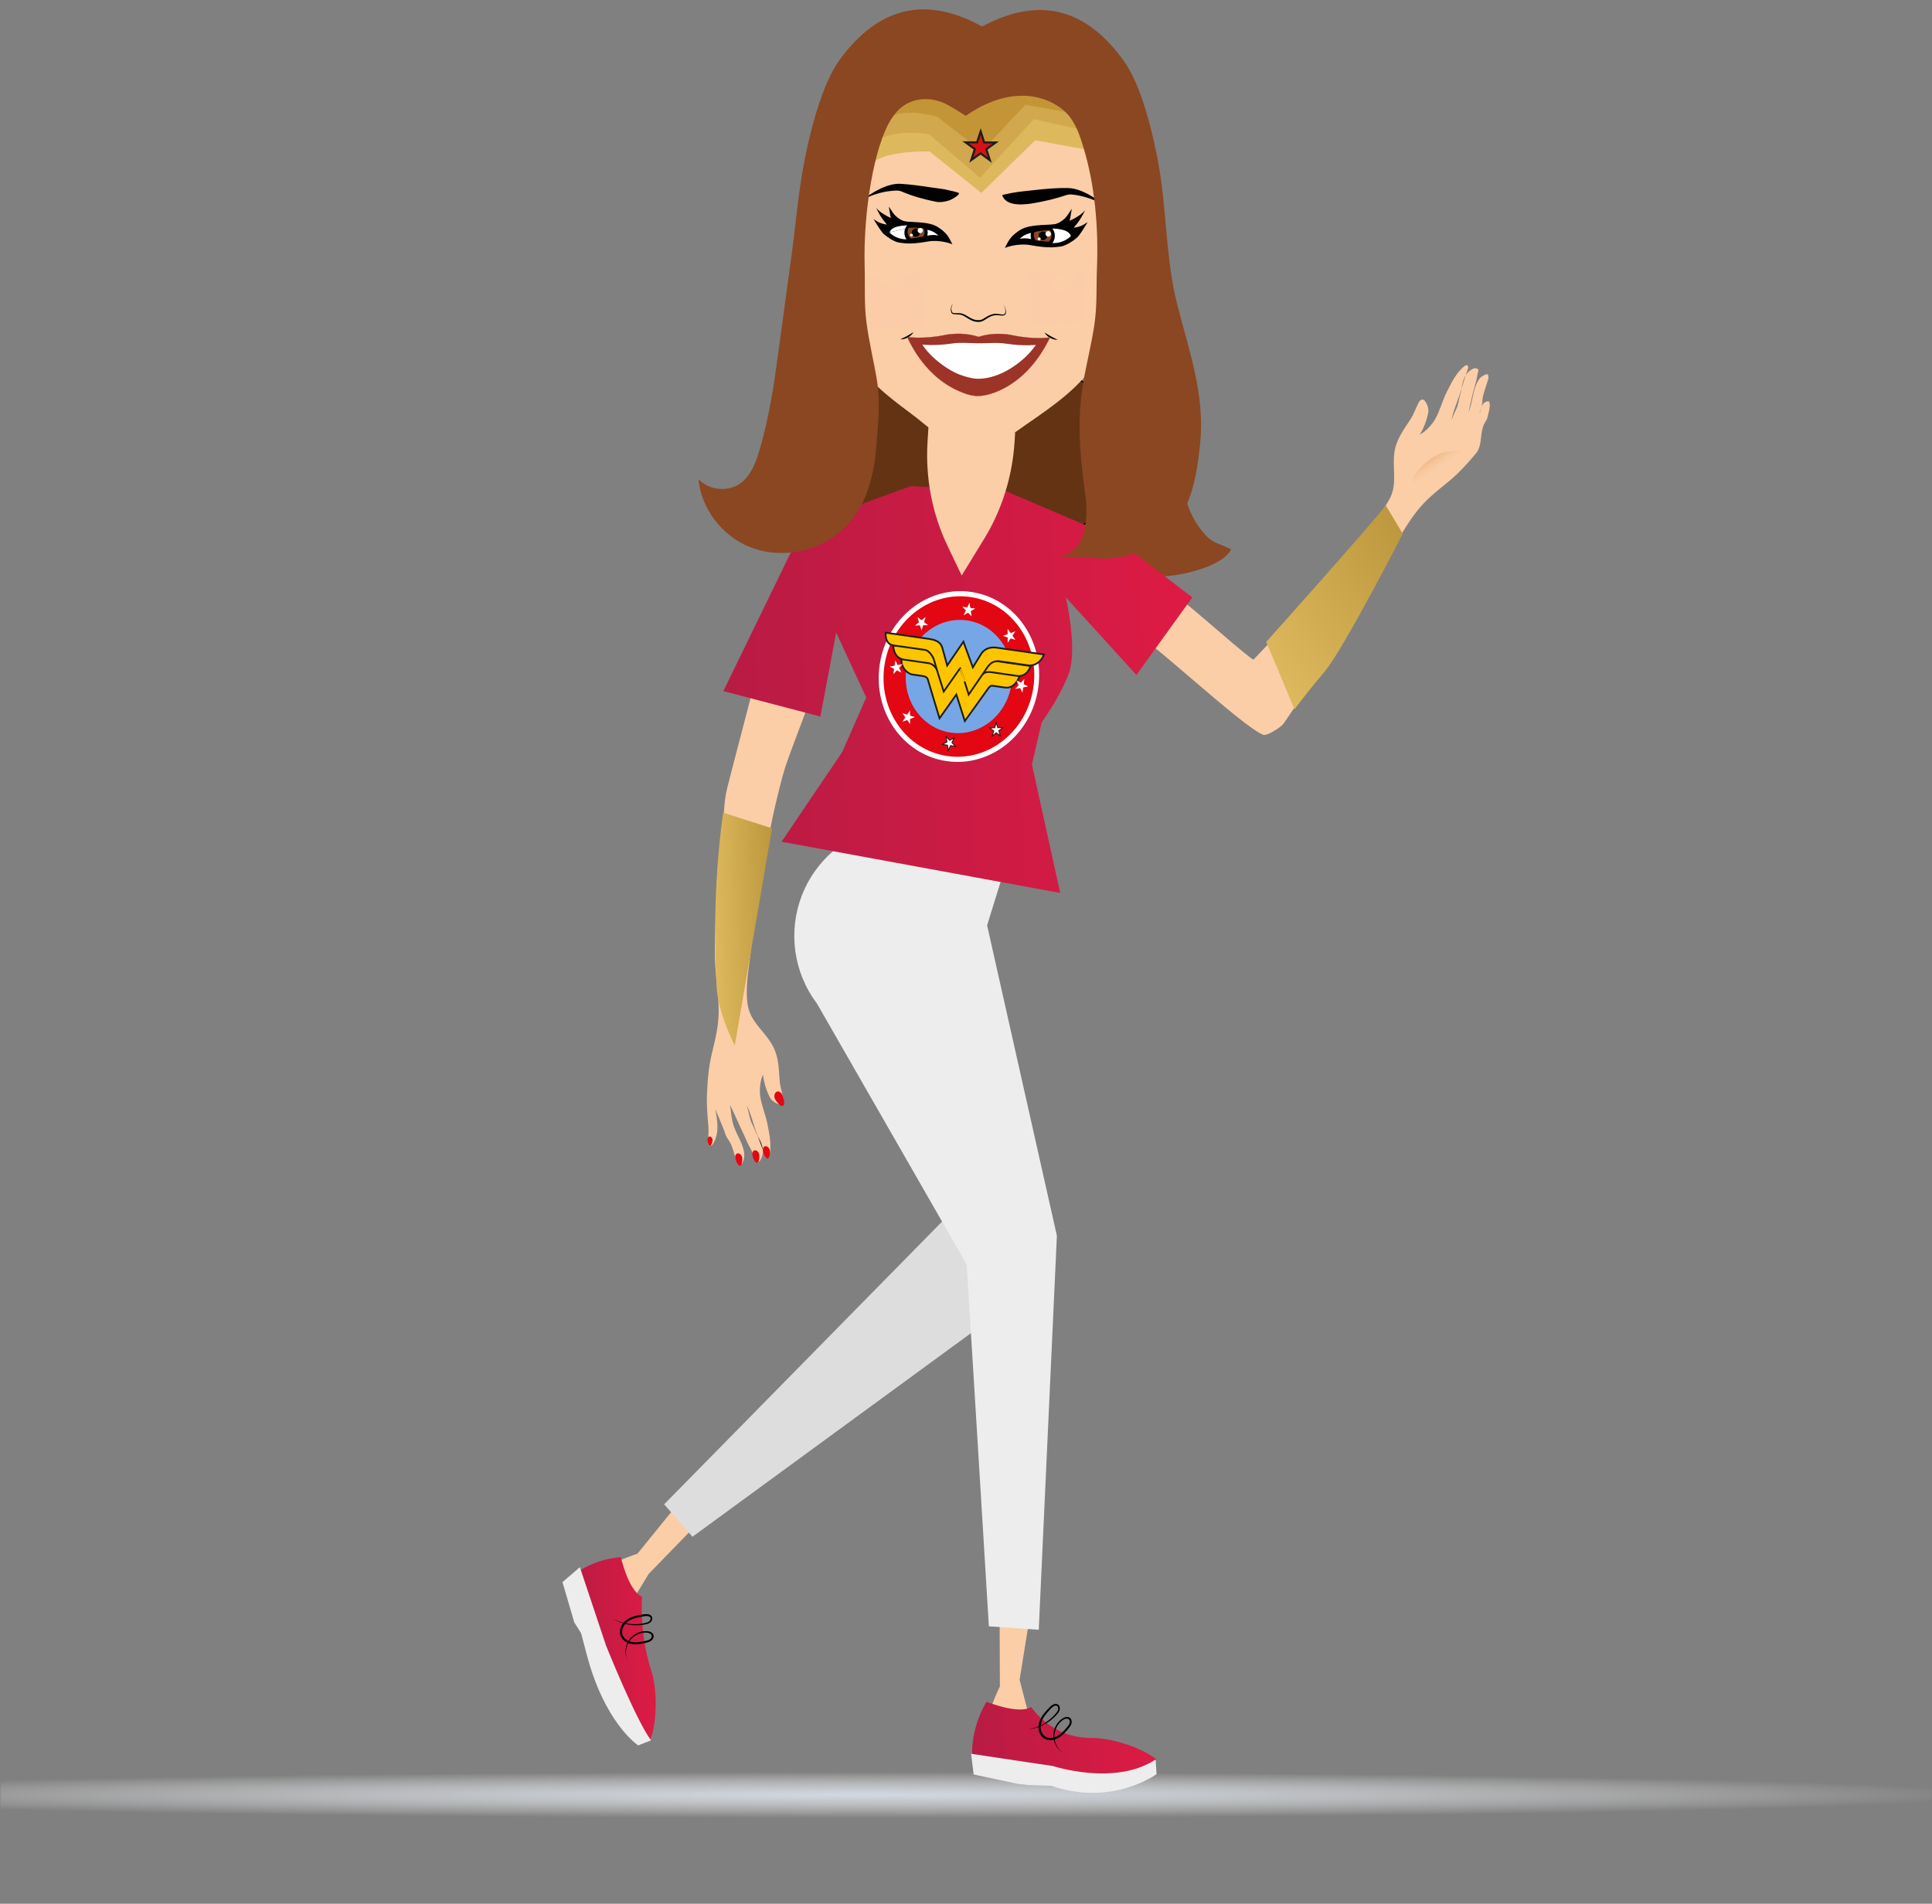 <svg width="550" height="542" viewBox="0 0 550 542" fill="none" xmlns="http://www.w3.org/2000/svg">
<rect x="0" y="0" width="550" height="542" fill="#808080" stroke="none"/>
<mask id="mask0" mask-type="alpha" maskUnits="userSpaceOnUse" x="0" y="488" width="550" height="55">
<rect y="488.001" width="550" height="54" fill="#C4C4C4"/>
</mask>
<g mask="url(#mask0)">
<ellipse cx="246.036" cy="511.028" rx="322.586" ry="6.572" fill="url(#paint0_radial)"/>
</g>
<path d="M284.563 459.354L284.652 480.156C284.652 480.156 280.198 488.73 279.464 497.671L307.664 505.346C307.664 505.346 316.716 505.502 326.567 501.115C326.567 501.115 315.827 495.684 309.619 496.039L293.203 489.597L290.26 478.235L292.97 461.442L284.563 459.354Z" fill="#FBCEA8"/>
<path d="M280.842 484.493C280.842 484.493 289.922 488.215 293.574 486.002C293.574 486.002 299.221 494.876 310.731 494.803C317.172 494.769 326.005 498.112 329.309 500.99C329.309 500.99 314.272 509.198 302.325 506.491L288.271 501.69L287.593 504.434L276.784 500.577C276.796 500.577 275.923 492.788 280.842 484.493Z" fill="url(#paint1_linear)"/>
<path d="M196.413 423.903L181.491 442.328C181.491 442.328 172.907 445.197 165.161 449.73L174.452 475.953C174.452 475.953 177.019 484.628 184.157 492.716C184.157 492.716 186.114 480.839 183.917 475.028L179.647 456.384L184.661 448.109L200.767 431.526L196.413 423.903Z" fill="#FBCEA8"/>
<path d="M176.746 443.321C176.746 443.321 178.883 452.901 182.785 454.623C182.785 454.623 181.887 464.743 185.416 475.7C187.389 481.835 186.846 491.262 185.092 495.283C185.092 495.283 172.745 483.4 171.748 471.192L166.897 459.243L164.253 460.251L161.459 449.905C161.459 449.917 167.133 444.016 176.746 443.321Z" fill="url(#paint2_linear)"/>
<path d="M189.073 428.284L270.223 345.722L287.903 371.158L197.126 437.529L189.073 428.284Z" fill="#DDDDDD"/>
<path d="M281.009 263.449L290.169 233.925L255.067 225.019L237.13 242.351C233.175 245.771 230.129 250.112 228.249 254.993C224.294 265.277 225.906 276.868 232.537 285.664L275.179 359.969C276.507 380.628 281.508 463.026 281.508 463.026L295.713 464.009L300.873 351.82L281.009 263.449Z" fill="#EDEDED"/>
<path d="M165.076 446.18L172.547 468.562C172.547 468.562 181.025 489.693 185.334 495.487L181.693 496.925C181.693 496.925 171.971 490.641 166.827 470.275L165.42 464.968L163.482 461.883L160.126 450.451L165.076 446.18Z" fill="#EDEDED"/>
<path d="M276.452 499.312L299.782 502.807C299.782 502.807 317.387 508.602 328.979 500.946L329.248 505.103C329.248 505.103 316.686 514.42 299.216 508.41L292.873 508.218L289.717 507.869L277.185 505.204L276.452 499.312Z" fill="#EDEDED"/>
<path d="M292.363 492.427C294.399 492.247 296.396 491.551 298.158 490.453C299.032 489.886 299.833 489.228 300.55 488.478C300.89 488.092 301.266 487.729 301.52 487.216C301.775 486.727 301.835 486.033 301.421 485.518C301.213 485.266 300.892 485.112 300.563 485.11C300.246 485.096 299.956 485.223 299.702 485.348C299.206 485.621 298.82 486.032 298.479 486.395C297.774 487.144 297.071 487.917 296.524 488.825C295.976 489.722 295.598 490.79 295.656 491.891C295.689 492.958 296.111 494.118 297.048 494.805C297.984 495.492 299.218 495.537 300.253 495.235C301.311 494.932 302.194 494.26 302.934 493.521C303.31 493.158 303.65 492.76 303.978 492.363C304.306 491.965 304.67 491.578 304.912 491.055C305.142 490.531 305.192 489.861 304.812 489.321C304.407 488.77 303.643 488.723 303.133 488.915C301.083 489.8 299.952 491.935 299.863 494.015C299.823 496.128 301.023 498.156 302.792 499.182C301.068 498.073 300.031 496.016 300.169 494.029C300.232 493.029 300.554 492.069 301.092 491.231C301.63 490.428 302.393 489.654 303.264 489.38C303.706 489.238 304.154 489.306 304.375 489.628C304.596 489.95 304.599 490.431 304.4 490.824C304.214 491.241 303.873 491.603 303.545 492C303.216 492.386 302.876 492.76 302.523 493.111C301.816 493.802 301.002 494.402 300.082 494.653C299.164 494.916 298.14 494.842 297.419 494.289C296.675 493.761 296.294 492.799 296.253 491.849C296.2 490.889 296.511 489.94 297.013 489.103C297.515 488.255 298.184 487.495 298.877 486.746C299.229 486.36 299.559 486.021 299.962 485.786C300.354 485.551 300.798 485.502 301.054 485.811C301.31 486.108 301.325 486.6 301.127 487.017C300.928 487.434 300.576 487.82 300.259 488.194C299.578 488.942 298.812 489.6 297.985 490.188C296.331 491.354 294.396 492.141 292.363 492.427Z" fill="#010101"/>
<path d="M174.302 460.75C176.036 461.835 178.04 462.501 180.099 462.684C181.134 462.757 182.178 462.725 183.205 462.565C183.719 462.467 184.233 462.404 184.742 462.153C185.239 461.915 185.716 461.396 185.696 460.751C185.686 460.423 185.524 460.111 185.259 459.908C185.006 459.705 184.71 459.62 184.428 459.582C183.873 459.493 183.313 459.592 182.823 459.678C181.807 459.85 180.781 460.046 179.795 460.428C178.821 460.81 177.867 461.438 177.249 462.337C176.63 463.213 176.268 464.386 176.595 465.502C176.923 466.619 177.874 467.399 178.883 467.79C179.905 468.193 181.02 468.194 182.048 468.057C182.574 467.994 183.076 467.884 183.577 467.775C184.066 467.654 184.603 467.567 185.111 467.294C185.619 467.02 186.061 466.513 186.076 465.856C186.09 465.175 185.5 464.676 184.991 464.528C182.827 463.996 180.628 464.991 179.305 466.604C177.983 468.264 177.714 470.596 178.5 472.484C177.807 470.558 178.218 468.292 179.533 466.796C180.179 466.037 181.03 465.471 181.958 465.138C182.876 464.828 183.939 464.666 184.817 464.979C185.256 465.13 185.571 465.461 185.548 465.86C185.536 466.248 185.231 466.633 184.85 466.832C184.446 467.044 183.956 467.141 183.455 467.251C182.954 467.36 182.464 467.445 181.973 467.507C180.991 467.632 179.981 467.616 179.09 467.256C178.211 466.907 177.439 466.227 177.189 465.343C176.916 464.471 177.19 463.477 177.741 462.697C178.28 461.895 179.107 461.341 180.011 460.973C180.927 460.605 181.918 460.398 182.922 460.226C183.435 460.128 183.902 460.055 184.362 460.112C184.821 460.156 185.192 460.391 185.216 460.789C185.239 461.176 184.947 461.584 184.542 461.784C184.138 461.996 183.625 462.094 183.135 462.191C182.143 462.374 181.136 462.44 180.126 462.401C178.104 462.299 176.093 461.751 174.302 460.75Z" fill="#010101"/>
<path d="M322.829 129.185C322.781 144.382 302.916 156.646 278.447 156.566C253.978 156.486 234.188 144.105 234.225 128.908C234.274 113.71 254.15 101.446 278.619 101.526C303.088 101.606 322.878 113.987 322.829 129.185Z" fill="#633314"/>
<path d="M322.829 129.185C322.781 144.382 302.916 156.646 278.447 156.566C253.978 156.486 234.188 144.105 234.225 128.908C234.274 113.71 254.15 101.446 278.619 101.526C303.088 101.606 322.878 113.987 322.829 129.185Z" stroke="#010101" stroke-width="0.358" stroke-miterlimit="10"/>
<path d="M217.168 327.301C216.73 326.036 216.234 324.784 215.773 323.542C216.467 324.753 217.046 326.014 217.168 327.301Z" fill="#FBCEA8"/>
<path d="M217.168 327.301C216.73 326.036 216.234 324.784 215.773 323.542C216.467 324.753 217.046 326.014 217.168 327.301Z" stroke="#010101" stroke-width="0.522" stroke-miterlimit="10" stroke-linecap="round" stroke-linejoin="round"/>
<path d="M233.034 192.744C231.647 196.859 225.02 213.749 223.362 218.975C222.592 221.416 221.123 227.434 220.565 229.892C218.497 238.956 217.197 248.173 215.73 257.335C214.953 262.206 214.211 267.087 213.599 271.975C213.035 276.522 212.164 281.384 212.833 285.963C213.575 291.009 217.688 293.5 220.002 297.782C220.986 299.606 221.424 301.634 221.651 303.681C221.876 305.657 221.811 307.748 222.281 309.681C222.511 310.648 222.728 311.615 222.946 312.582C223.041 313.014 223.137 313.457 222.997 313.872C222.685 314.773 221.747 314.438 221.116 314.141C220.271 313.744 219.501 313.146 219.088 312.302C218.137 310.36 217.435 308.14 217.215 305.953C216.408 307.585 216.175 310.291 216.417 312.056C216.809 314.895 217.901 317.185 218.469 320.007C219.067 323.063 219.765 326.292 218.967 329.321C218.903 329.558 218.733 329.739 218.488 329.782C218.08 329.865 217.867 329.449 217.739 329.101C217.557 328.496 217.362 327.892 217.144 327.3C217.022 326.013 216.444 324.752 215.749 323.541C215.595 323.112 215.43 322.694 215.276 322.265C214.494 320.106 213.662 316.717 212.555 314.698C212.754 315.067 213.407 317.981 213.516 318.447C213.678 319.146 214.342 320.51 214.655 321.146C215.256 322.383 215.031 322.319 215.725 323.518C215.737 323.53 215.738 323.541 215.75 323.553C216.223 324.806 216.707 326.058 217.145 327.312C217.231 328.213 217.083 329.121 216.607 330.062C216.386 330.492 216.001 330.95 215.529 330.87C215.187 330.822 214.587 329.632 214.506 329.282C214.032 327.22 213.371 326.724 212.638 324.998C211.828 323.098 210.915 321.249 210.059 319.374C209.505 318.148 208.939 316.921 208.385 315.694C208.133 315.139 207.868 314.901 207.767 314.282C208.069 316.091 208.133 317.415 208.493 319.188C209.073 322.033 210.858 324.349 211.623 327.095C211.978 328.363 211.998 329.77 211.424 330.95C211.292 331.212 211.124 331.475 210.87 331.624C210.617 331.772 210.265 331.783 210.047 331.567C209.926 331.453 209.874 331.291 209.822 331.128C209.28 329.513 208.886 327.777 208.286 326.211C207.967 325.376 207.441 324.677 206.984 323.928C206.515 323.18 206.399 322.456 206.069 321.645C205.268 319.651 204.421 317.682 203.598 315.701C203.917 317.322 204.226 318.967 204.242 320.621C204.258 322.275 203.97 323.974 203.145 325.407C202.967 325.718 202.754 326.03 202.394 326.146C202.231 326.198 202.055 326.192 201.911 326.114C201.59 325.948 201.578 325.573 201.58 325.256C201.604 323.753 201.79 322.164 201.662 320.665C201.385 317.412 201.124 314.627 201.27 311.36C201.449 307.283 201.747 303.624 202.727 299.628C203.707 295.62 204.56 292.073 204.588 288.012C204.626 283.153 203.727 278.334 203.554 273.481C203.373 268.359 203.63 263.387 203.988 258.237C204.584 249.758 205.24 243.612 205.835 235.121C206.103 231.264 206.124 228.131 207.007 224.395C207.578 221.984 215.131 193.248 215.779 190.67" fill="#FBCEA8"/>
<path d="M395.489 142.241C393.23 146.28 389.824 150.269 386.606 153.531L395.243 157.791C398.063 153.838 400.285 149.469 403.276 145.639C405.771 142.435 408.609 140.142 411.827 137.561C415.039 134.988 417.504 132.269 420.131 129.145C422.237 126.643 421.061 122.9 422.824 120.151C423.635 118.885 423.5 118.363 424.018 116.497C423.978 115.796 424.242 115.369 424.088 115.041C424.022 114.892 424.011 114.353 423.85 114.295C423.493 114.168 423.259 114.295 422.929 114.433C421.645 114.966 421.684 116.624 421.138 117.923C421.169 117.737 421.208 117.555 421.258 117.378C421.491 116.533 421.839 115.888 421.923 115.009C422.017 114.137 422.026 113.262 422.282 112.405C422.76 110.798 422.659 110.996 423.212 109.385C423.27 109.225 423.766 107.711 423.739 107.548C423.698 107.244 423.708 106.574 423.417 106.538C423.125 106.501 422.672 106.733 422.407 106.86C421.233 107.446 420.664 108.45 420.174 109.672C419.173 112.155 419.116 114.884 418.058 117.369C418.515 115.383 418.914 113.382 419.424 111.404C419.894 109.589 420.405 108.24 420.552 106.869C420.674 105.742 421.078 105.512 420.752 105.162C420.426 104.812 420.063 104.746 419.362 104.97C418.411 105.427 417.74 106.057 417.26 106.824C416.843 108.085 416.464 109.373 416.076 110.655C416.078 110.671 416.072 110.681 416.074 110.697C415.894 112.071 415.754 111.883 415.478 113.231C415.339 113.925 415.034 115.412 414.737 116.065C414.539 116.5 413.281 119.209 413.214 119.623C413.567 117.347 414.972 114.153 415.667 111.965C415.806 111.53 415.929 111.099 416.069 110.664C416.256 109.281 416.565 107.928 417.253 106.833C417.441 106.232 417.655 105.634 417.878 105.043C417.988 104.689 418.073 104.23 417.699 104.047C417.479 103.932 417.233 103.971 417.039 104.121C414.561 106.036 413.147 109.022 411.76 111.81C410.491 114.394 409.961 116.875 408.543 119.365C407.66 120.912 405.826 122.916 404.192 123.719C405.35 121.85 406.146 119.662 406.574 117.543C406.761 116.622 406.515 115.678 406.086 114.849C405.767 114.229 405.228 113.392 404.431 113.917C404.067 114.161 403.873 114.57 403.686 114.97L403.685 114.973C403.269 115.872 402.852 116.77 402.445 117.676C401.64 119.496 400.315 121.114 399.29 122.818C398.223 124.58 397.335 126.455 397.003 128.5C396.23 133.306 397.975 137.787 395.489 142.241Z" fill="#FBCEA8"/>
<path d="M223.208 313.503C223.285 314.076 223.23 314.594 222.92 314.791C222.689 314.939 222.382 314.878 222.154 314.709C221.554 314.282 220.679 313.276 220.49 312.495C220.315 311.773 220.652 310.883 221.293 310.757C221.818 310.647 222.347 311.054 222.633 311.573C222.82 311.931 223.115 312.755 223.208 313.503Z" fill="#E30613"/>
<path d="M217.692 329.117C217.916 329.533 218.185 329.865 218.49 329.855C218.712 329.849 218.894 329.667 218.97 329.442C219.175 328.872 219.294 327.789 219.052 327.174C218.824 326.606 218.188 326.168 217.69 326.371C217.284 326.536 217.113 327.07 217.175 327.549C217.22 327.864 217.406 328.574 217.692 329.117Z" fill="#E30613"/>
<path d="M214.69 330.289C214.902 330.705 215.182 331.037 215.487 331.027C215.71 331.02 215.892 330.839 215.967 330.613C216.172 330.044 216.292 328.961 216.05 328.346C215.821 327.778 215.186 327.34 214.688 327.555C214.282 327.72 214.111 328.253 214.172 328.732C214.217 329.048 214.403 329.746 214.69 330.289Z" fill="#E30613"/>
<path d="M209.823 331.153C210.047 331.569 210.315 331.889 210.62 331.892C210.843 331.885 211.025 331.703 211.1 331.478C211.305 330.908 211.425 329.825 211.183 329.21C210.954 328.643 210.319 328.204 209.82 328.408C209.415 328.573 209.243 329.106 209.305 329.585C209.35 329.901 209.536 330.611 209.823 331.153Z" fill="#E30613"/>
<path d="M201.589 325.551C201.693 325.876 201.842 326.153 202.066 326.182C202.231 326.212 202.38 326.09 202.469 325.946C202.692 325.564 202.915 324.794 202.818 324.328C202.735 323.896 202.335 323.498 201.939 323.581C201.624 323.649 201.436 324.007 201.423 324.359C201.407 324.594 201.446 325.121 201.589 325.551Z" fill="#E30613"/>
<path d="M334.743 132.317C337.389 139.37 337.154 144.705 341.944 150.859C345.023 154.813 346.287 154.328 350.469 156.405C348.126 161.101 337.397 163.637 332.304 164.005C325.243 164.504 319.116 154.167 314.858 147.351" fill="#8B4721"/>
<path d="M205.872 231.379L219.785 235.82L209.169 297.695C209.169 297.695 204.442 288.617 204.009 281.05C203.577 273.482 202.769 253.312 205.872 231.379Z" fill="url(#paint3_linear)"/>
<path d="M356.799 187.838C351.617 184.278 334.764 168.436 330.942 167.224L321.93 179.504C326.789 181.426 353.445 206.724 359.569 209.191C360.707 209.641 364.705 207.012 365.401 206.014C376.206 190.431 385.37 174.186 395.257 158.197C397.226 155 396.128 147.863 400.39 147.146C400.441 147.19 400.495 147.23 400.548 147.266C400.349 147.452 399.862 147.754 400.39 147.698C401.21 147.616 400.897 147.508 400.548 147.266C400.658 147.164 400.679 147.097 400.39 147.146C400.125 146.921 399.943 146.602 400.388 146.137L402.983 144.948L400.39 146.135C400.389 146.136 400.389 146.136 400.388 146.137L390.055 150.871C385.515 156.457 380.75 161.872 375.937 167.221C369.665 174.195 363.298 181.077 356.799 187.838Z" fill="#FBCEA8"/>
<path d="M317.158 153L285.667 139.53L259.219 138.42L227.446 149.994L225.168 157.187L205.932 196.761L233.544 204.008L238.041 180.084L246.602 198.584L239.78 214.084L222.495 239.645L301.836 254.23L293.763 217.644L296.529 205.742C296.412 205.746 301.285 199.353 304.115 192.167C306.956 184.98 303.423 170.08 303.423 170.08L323.52 192.167L339.424 170.079L317.158 153Z" fill="url(#paint4_linear)"/>
<path d="M288.991 123.211L288.825 125.809C288.2 135.638 285.231 145.153 280.181 153.393L273.779 163.846L269.766 155.474C265.378 146.339 263.407 136.061 264.052 125.75L264.413 119.942L288.991 123.211Z" fill="#FBCEA8"/>
<path d="M244.074 76.012C243.79 55.731 240.273 26.468 250.958 20.225C261.656 13.982 287.816 13.341 297.261 20.912C306.705 28.484 316.169 37.815 316.127 50.56C316.127 50.56 318.863 92.954 311.114 104.247C306.88 110.42 300.754 114.962 292.134 120.86C287.641 123.932 283.854 127.475 277.141 127.459C270.429 127.443 264.046 121.373 260.668 118.754C256.34 115.402 247.94 109.735 244.525 103.633C241.098 97.495 244.358 96.292 244.074 76.012Z" fill="#FBCEA8"/>
<path d="M285.289 55.546C285.754 55.391 286.117 55.356 286.699 55.209C287.316 55.061 287.899 54.949 288.518 54.848C290.421 54.531 292.34 54.355 294.258 54.143C297.544 53.772 300.879 53.458 304.191 53.544C308.9 53.681 314.278 58.362 314.278 58.362C310.264 56.056 306.574 55.501 305.021 55.373C304.551 55.328 304.083 55.39 303.653 55.52C300.575 56.542 297.966 57.174 294.757 57.754C292.108 58.246 286.454 59.077 285.289 55.546Z" fill="#010101"/>
<path d="M256.311 52.331C259.144 52.49 261.949 52.885 264.755 53.314C266.134 53.518 267.524 53.663 268.892 53.903C269.6 54.022 272.98 54.81 273.009 54.973C273.111 55.615 270.964 56.785 270.36 57.003C269.154 57.439 267.636 57.685 266.384 57.43C263.078 56.757 259.824 55.883 256.743 54.547C256.315 54.36 255.854 54.257 255.362 54.261C253.778 54.274 249.996 54.555 245.769 56.739C245.769 56.739 251.527 52.067 256.311 52.331Z" fill="#010101"/>
<path d="M285.837 86.694C285.979 87.123 286.087 87.566 286.159 88.021C286.22 88.454 286.27 88.945 286.069 89.291C285.892 89.614 285.35 89.548 284.938 89.502C284.502 89.445 284.053 89.342 283.559 89.334C282.585 89.317 281.67 89.709 280.887 90.179C280.08 90.649 279.393 91.222 278.522 91.143C277.631 91.171 276.836 90.878 276.059 90.409C275.272 89.988 274.537 89.377 273.546 89.208C273.075 89.14 272.606 89.166 272.16 89.168C271.937 89.163 271.714 89.158 271.502 89.13C271.255 89.102 271.159 89.058 271.048 88.862C270.872 88.492 270.799 88.013 270.856 87.589C270.936 87.152 271.123 86.724 271.262 86.297C271.075 86.714 270.853 87.108 270.738 87.569C270.635 88.03 270.661 88.51 270.828 88.974C270.879 89.09 270.953 89.205 271.073 89.295C271.216 89.385 271.334 89.381 271.44 89.413C271.676 89.465 271.912 89.481 272.135 89.497C272.593 89.519 273.051 89.516 273.464 89.597C274.279 89.772 275.036 90.347 275.813 90.816C276.208 91.05 276.625 91.272 277.088 91.434C277.551 91.596 278.033 91.639 278.503 91.66C278.984 91.669 279.509 91.547 279.924 91.311C280.363 91.075 280.707 90.818 281.098 90.583C281.846 90.102 282.681 89.771 283.548 89.721C283.982 89.708 284.43 89.788 284.889 89.821C285.124 89.837 285.359 89.841 285.604 89.81C285.827 89.792 286.152 89.676 286.261 89.415C286.469 88.927 286.349 88.45 286.253 88.007C286.168 87.552 286.014 87.111 285.837 86.694Z" fill="#010101"/>
<path d="M301.108 96.727C300.44 96.396 299.799 96.134 299.201 95.777C298.569 95.456 298.017 95.051 297.372 94.671C297.721 95.341 298.322 95.828 298.956 96.207C299.623 96.538 300.359 96.786 301.108 96.727Z" fill="#010101"/>
<path d="M256.313 96.593C257.066 96.663 257.797 96.418 258.468 96.08C259.101 95.697 259.709 95.221 260.063 94.553C259.418 94.936 258.856 95.341 258.232 95.653C257.632 96.012 256.983 96.255 256.313 96.593Z" fill="#010101"/>
<path d="M258.252 95.935C258.252 95.935 262.594 96.693 268.833 95.422C273.323 94.509 276.905 95.373 278.576 95.92C280.249 95.375 283.838 94.537 288.326 95.479C294.562 96.789 298.904 96.057 298.904 96.057C295.818 102.524 290.952 108.365 284.282 111.281C282.58 112.025 280.674 112.624 278.764 112.718C276.773 112.814 275.076 112.209 273.269 111.455C270.595 110.341 268.139 108.715 266.002 106.762C262.682 103.755 260.149 99.972 258.252 95.935Z" fill="#9C3428"/>
<path d="M258.252 95.935C258.252 95.935 262.594 96.693 268.833 95.422C273.323 94.509 276.905 95.373 278.576 95.92C280.249 95.375 283.838 94.537 288.326 95.479C294.562 96.789 298.904 96.057 298.904 96.057C295.818 102.524 290.952 108.365 284.282 111.281C282.58 112.025 280.674 112.624 278.764 112.718C276.773 112.814 275.076 112.209 273.269 111.455C270.595 110.341 268.139 108.715 266.002 106.762C262.682 103.755 260.149 99.972 258.252 95.935Z" stroke="#9C3428" stroke-width="0.063" stroke-miterlimit="10"/>
<path d="M262.555 98.103C262.555 98.103 266.007 98.549 270.971 97.809C273.447 97.439 275.885 97.705 278.362 97.734C281.062 97.78 283.774 97.439 286.462 97.849C291.426 98.611 294.874 98.188 294.874 98.188C292.42 101.937 287.592 105.582 283.259 107.006C281.911 107.447 280.384 107.787 278.872 107.834C277.289 107.882 275.941 107.537 274.496 107.1C272.364 106.45 270.908 105.661 269.207 104.529C266.584 102.802 264.07 100.45 262.555 98.103Z" fill="white"/>
<path d="M312.008 70.001C313.217 75.362 314.48 85.907 306.313 93.927L312.008 70.001Z" fill="#FBCEA8"/>
<path d="M249.331 63.07C250.793 64.046 252.886 64.193 252.886 64.193L250.741 60.82C250.741 60.82 252.678 62.368 255.842 63.01C258.995 63.653 264.21 63.034 266.989 64.885C269.145 66.321 269.773 67.275 270.724 69.182C270.724 69.182 267.448 67.981 264.192 68.55C259.628 69.359 257.85 69.144 256.07 68.882C254.467 68.65 252.58 67.194 251.857 66.595C255.508 65.497 259.946 64.421 263.617 65.13C259.946 64.421 255.496 65.497 251.857 66.595C251.665 66.436 251.544 66.334 251.544 66.334C250.593 65.167 249.331 63.07 249.331 63.07Z" fill="#010101"/>
<path d="M249.331 63.07C250.793 64.046 252.886 64.193 252.886 64.193L250.741 60.82C250.741 60.82 252.678 62.368 255.842 63.01C258.995 63.653 264.21 63.034 266.989 64.885C269.145 66.321 269.773 67.275 270.724 69.182C270.724 69.182 267.448 67.981 264.192 68.55C259.628 69.359 257.85 69.144 256.07 68.882C254.467 68.65 252.58 67.194 251.857 66.595C255.508 65.497 259.946 64.421 263.617 65.13C259.946 64.421 255.496 65.497 251.857 66.595C251.665 66.436 251.544 66.334 251.544 66.334C250.593 65.167 249.331 63.07 249.331 63.07Z" stroke="#010101" stroke-width="0.403" stroke-miterlimit="10"/>
<path d="M253.241 66.189C253.251 66.13 253.497 64.961 255.489 64.501C258.81 63.73 261.497 64.504 262.804 65.015C259.765 64.651 256.313 65.332 253.241 66.189Z" fill="white"/>
<path d="M262.805 65.026C263.351 65.244 263.65 65.423 263.65 65.423C265.694 65.501 267.115 67.065 267.115 67.065C265.08 66.517 262.89 67.429 259.154 68.037C255.418 68.645 253.242 66.213 253.242 66.213L253.242 66.201C256.313 65.332 259.766 64.651 262.805 65.026Z" fill="white"/>
<path d="M257.658 65.197C259.702 64.875 261.752 64.777 263.605 65.131C261.764 64.777 259.702 64.875 257.658 65.197C257.863 64.615 258.199 64.112 258.634 63.735C260.416 64.079 262.165 64.459 263.886 65.11C264.116 65.725 264.161 66.416 263.983 67.102C263.878 67.516 263.69 67.886 263.454 68.21C261.929 68.632 260.387 68.856 258.817 68.928C257.749 68.151 257.214 66.771 257.571 65.41C257.604 65.339 257.637 65.268 257.658 65.197Z" fill="#010101"/>
<path d="M259.472 63.5C259.437 63.501 259.331 63.504 259.167 63.497C257.017 63.411 255.045 62.263 253.875 60.457L253.358 59.675C253.358 59.675 253.82 62.876 254.232 63.285L259.472 63.5Z" fill="#010101"/>
<path d="M259.472 63.5C259.437 63.501 259.331 63.504 259.167 63.497C257.017 63.411 255.045 62.263 253.875 60.457L253.358 59.675C253.358 59.675 253.82 62.876 254.232 63.285L259.472 63.5Z" stroke="#010101" stroke-width="0.403" stroke-miterlimit="10"/>
<path d="M255.617 62.937C255.617 62.937 250.799 61.173 249.445 59.137C249.445 59.137 250.781 62.487 253.166 64.515L255.617 62.937Z" fill="#010101"/>
<path d="M259.255 67.892C258.75 67.485 258.414 66.874 258.381 66.171C258.354 65.702 258.47 65.253 258.693 64.87C260.131 64.709 261.602 64.839 262.933 65.021C263.107 65.333 263.172 65.53 263.196 65.917C263.224 66.444 263.074 66.918 262.805 67.325C262.035 67.478 260.356 67.811 259.255 67.892Z" fill="#8B4721"/>
<path d="M261.901 66.169C261.869 65.513 261.314 65.014 260.658 65.058C260.002 65.089 259.514 65.644 259.546 66.3C259.578 66.957 260.133 67.456 260.789 67.412C261.445 67.38 261.944 66.825 261.901 66.169Z" fill="#010101"/>
<path d="M261.491 65.078C261.617 64.981 261.756 64.906 261.931 64.889C262.154 64.882 262.356 64.969 262.502 65.129C262.623 65.255 262.698 65.417 262.715 65.592C262.74 66.002 262.422 66.352 262.012 66.376C261.602 66.401 261.252 66.083 261.228 65.673C261.209 65.439 261.319 65.224 261.491 65.078Z" fill="white"/>
<path d="M259.87 66.915C259.877 67.138 259.707 67.342 259.484 67.349C259.262 67.368 259.068 67.186 259.05 66.963C259.031 66.741 259.213 66.536 259.435 66.529C259.658 66.511 259.851 66.681 259.87 66.915Z" fill="white"/>
<path d="M306.634 67.352C307.641 66.147 308.969 63.935 308.969 63.935C307.428 64.957 305.238 65.095 305.238 65.095L307.512 61.563C307.512 61.563 305.473 63.175 302.148 63.829C298.824 64.483 293.37 63.805 290.425 65.715C288.147 67.205 287.486 68.211 286.479 70.202C286.479 70.202 289.926 68.957 293.337 69.58C298.116 70.454 299.987 70.243 301.857 69.987C303.996 69.709 306.634 67.352 306.634 67.352Z" fill="#010101"/>
<path d="M306.634 67.352C307.641 66.147 308.969 63.935 308.969 63.935C307.428 64.957 305.238 65.095 305.238 65.095L307.512 61.563C307.512 61.563 305.473 63.175 302.148 63.829C298.824 64.483 293.37 63.805 290.425 65.715C288.147 67.205 287.486 68.211 286.479 70.202C286.479 70.202 289.926 68.957 293.337 69.58C298.116 70.454 299.987 70.243 301.857 69.987C303.996 69.709 306.634 67.352 306.634 67.352Z" stroke="#010101" stroke-width="0.423" stroke-miterlimit="10"/>
<path d="M290.273 68.02C290.273 68.02 291.783 66.378 293.917 66.324C293.917 66.324 297.55 64.252 302.491 65.426C304.631 65.935 304.846 67.219 304.846 67.219C304.846 67.219 302.554 69.754 298.626 69.101C294.71 68.435 292.427 67.449 290.273 68.02Z" fill="white"/>
<path d="M300.182 66.282C299.995 65.572 299.613 64.973 299.095 64.531C297.24 64.882 295.421 65.266 293.634 65.92C293.396 66.561 293.336 67.278 293.522 67.989C293.629 68.419 293.817 68.801 294.062 69.145C295.637 69.59 297.252 69.834 298.862 69.925C299.975 69.116 300.542 67.69 300.182 66.282Z" fill="#010101"/>
<path d="M298.327 64.331C298.362 64.33 298.48 64.338 298.656 64.333C300.918 64.251 302.982 63.073 304.226 61.181L304.764 60.355C304.764 60.355 304.257 63.714 303.825 64.138L298.327 64.331Z" fill="#010101"/>
<path d="M298.327 64.331C298.362 64.33 298.48 64.338 298.656 64.333C300.918 64.251 302.982 63.073 304.226 61.181L304.764 60.355C304.764 60.355 304.257 63.714 303.825 64.138L298.327 64.331Z" stroke="#010101" stroke-width="0.423" stroke-miterlimit="10"/>
<path d="M302.381 63.763C302.381 63.763 307.442 61.941 308.89 59.808C308.89 59.808 307.46 63.313 304.944 65.433L302.381 63.763Z" fill="#010101"/>
<path d="M298.592 68.76C299.082 68.287 299.39 67.621 299.368 66.882C299.352 66.389 299.197 65.925 298.939 65.546C297.424 65.487 295.895 65.757 294.507 66.046C294.354 66.391 294.301 66.604 294.314 67.002C294.331 67.553 294.522 68.04 294.839 68.441C295.641 68.557 297.419 68.761 298.592 68.76Z" fill="#8B4721"/>
<path d="M295.668 67.171C295.647 66.491 296.193 65.923 296.873 65.902C297.553 65.881 298.121 66.427 298.142 67.107C298.163 67.787 297.617 68.355 296.937 68.376C296.257 68.397 295.689 67.851 295.668 67.171Z" fill="#010101"/>
<path d="M297.897 66.013C298.023 65.903 298.173 65.817 298.348 65.8C298.582 65.781 298.797 65.88 298.954 66.027C299.087 66.152 299.174 66.314 299.191 66.513C299.228 66.946 298.911 67.32 298.478 67.356C298.045 67.393 297.672 67.076 297.635 66.643C297.616 66.397 297.726 66.171 297.897 66.013Z" fill="white"/>
<path d="M296.257 67.986C296.276 68.22 296.095 68.437 295.861 68.456C295.626 68.475 295.41 68.294 295.391 68.06C295.372 67.826 295.553 67.609 295.787 67.59C296.021 67.571 296.237 67.74 296.257 67.986Z" fill="white"/>
<g opacity="0.57">
<g opacity="0.57">
<g opacity="0.57">
<mask id="mask1" mask-type="alpha" maskUnits="userSpaceOnUse" x="246" y="77" width="18" height="18">
<g opacity="0.57">
<g opacity="0.57">
<path opacity="0.57" d="M262.449 77.487L246.645 78.338L247.495 94.129L263.287 93.28L262.449 77.487Z" fill="url(#paint5_radial)"/>
</g>
</g>
</mask>
<g mask="url(#mask1)">
<path opacity="0.57" d="M262.449 77.487L246.645 78.338L247.495 94.129L263.287 93.28L262.449 77.487Z" fill="url(#paint6_radial)"/>
</g>
</g>
</g>
</g>
<g opacity="0.57">
<g opacity="0.57">
<g opacity="0.57">
<mask id="mask2" mask-type="alpha" maskUnits="userSpaceOnUse" x="292" y="76" width="18" height="18">
<g opacity="0.57">
<g opacity="0.57">
<path opacity="0.57" d="M308.789 76.367L292.997 77.205L293.847 93.008L309.639 92.159L308.789 76.367Z" fill="url(#paint7_radial)"/>
</g>
</g>
</mask>
<g mask="url(#mask2)">
<path opacity="0.57" d="M308.789 76.367L292.997 77.205L293.847 93.008L309.639 92.159L308.789 76.367Z" fill="url(#paint8_radial)"/>
</g>
</g>
</g>
</g>
<path d="M257.305 80.803C256.836 81.956 254.707 82.186 252.533 81.302C250.358 80.43 248.982 78.783 249.439 77.63C249.896 76.478 252.037 76.248 254.211 77.132C256.386 78.003 257.774 79.65 257.305 80.803Z" fill="#FBCEA8"/>
<path d="M306.759 77.884C307.344 78.981 306.132 80.766 304.064 81.851C301.998 82.947 299.85 82.943 299.265 81.834C298.679 80.737 299.892 78.963 301.959 77.867C304.026 76.783 306.173 76.787 306.759 77.884Z" fill="#FBCEA8"/>
<path d="M309.475 42.621L294.712 39.943L279.367 54.919L264.617 43.122C264.617 43.122 253.612 42.803 249.198 45.791C249.198 45.791 246.818 36.699 250.852 32.421C256.716 26.209 274.276 24.472 282.667 24.507C306.516 24.641 309.475 42.621 309.475 42.621Z" fill="#DEB85C"/>
<path d="M250.738 39.371C256.933 36.693 264.467 38.221 264.467 38.221L278.989 50.624L294.305 33.947L306.639 36.63L306.364 27.709L278.669 24.607L250.483 31.107L250.738 39.371Z" fill="#D1A84E"/>
<path d="M254.12 32.965C258.711 30.77 266.85 33.289 266.85 33.289L279.507 43.038L291.891 29.831C292.587 29.95 304.209 32.033 304.209 32.033L305.223 23.776L257.122 25.257L254.12 32.965Z" fill="#C49537"/>
<path d="M279.181 37.427L278.151 40.545L274.876 40.517L277.518 42.466L276.487 45.572L279.151 43.671L281.792 45.608L280.792 42.482L283.456 40.57L280.181 40.553L279.181 37.427Z" fill="#D51317"/>
<path d="M279.181 37.427L278.151 40.545L274.876 40.517L277.518 42.466L276.487 45.572L279.151 43.671L281.792 45.608L280.792 42.482L283.456 40.57L280.181 40.553L279.181 37.427Z" stroke="#1D1D1B" stroke-width="0.585" stroke-miterlimit="10"/>
<path d="M210.824 137.573C213.647 135.503 215.019 132.034 216.042 128.693C218.996 119.051 220.424 109.032 221.748 99.052C222.921 90.274 224.13 81.506 225.327 72.727C226.513 63.984 227.247 55.055 228.893 46.391C230.561 37.679 233.948 23.823 239.257 16.712C247.945 5.062 260.525 -2.929 279.587 7.538C298.751 -2.732 311.24 5.403 319.804 17.155C325.036 24.328 328.268 38.216 329.839 46.945C332.19 60.039 331.843 73.932 335.161 86.808C338.467 99.684 342.998 112.3 341.691 125.871C340.375 139.547 337.724 151.011 324.247 156.941C315.494 160.789 309.577 158.014 300.722 158.545C309.425 158.019 309.86 147.397 308.967 140.877C307.457 129.928 306.491 119.902 308.391 108.813C309.347 103.268 310.775 97.814 311.577 92.239C312.35 86.853 312.072 81.628 312.283 76.259C312.729 64.839 311.738 52.853 308.408 41.878C307.35 38.367 306.045 34.5 303.326 31.92C300.026 28.782 295.378 27.224 290.861 27.258C285.136 27.305 279.636 29.692 274.937 32.969C273.25 31.907 271.538 30.821 269.712 29.833C266.001 27.811 261.217 27.548 257.569 29.878C255.935 30.926 254.654 32.408 253.636 34.036C248.837 41.67 245.715 60.33 246.148 75.9C246.301 81.282 245.969 86.502 246.675 91.89C247.41 97.465 248.787 102.938 249.685 108.495C250.659 114.579 249.972 120.867 249.48 126.984C248.684 136.959 245.979 146.688 237.389 152.761C230.498 157.632 221.102 158.883 213.294 155.674C205.485 152.464 199.605 144.806 198.842 136.404C201.816 139.634 207.278 140.17 210.824 137.573Z" fill="#8B4721"/>
<path d="M250.414 189.371C248.5 202.678 257.056 214.912 269.526 216.699C281.996 218.487 293.643 209.151 295.557 195.856C297.471 182.549 288.915 170.315 276.445 168.527C263.975 166.729 252.316 176.064 250.414 189.371Z" fill="white"/>
<path d="M251.769 189.565C249.972 202.071 258.012 213.57 269.728 215.251C281.443 216.932 292.392 208.158 294.189 195.652C295.987 183.147 287.947 171.648 276.231 169.967C264.515 168.285 253.555 177.06 251.769 189.565Z" fill="#E30613"/>
<path d="M258.017 190.465C256.751 199.282 262.422 207.403 270.684 208.581C278.947 209.77 286.677 203.582 287.943 194.754C289.209 185.938 283.537 177.816 275.275 176.639C267.001 175.45 259.282 181.637 258.017 190.465Z" fill="#77A6E6"/>
<path d="M290.212 192.606C290.212 192.606 289.054 196.162 286.108 195.748C283.161 195.322 283.078 195.313 282.607 195.245C282.135 195.178 281.888 195.139 280.866 196.637C279.833 198.135 274.666 205.276 274.666 205.276L272.252 197.735L267.461 204.501C267.461 204.501 264.315 194.166 264.167 193.548C264.018 192.919 263.492 192.583 262.702 192.467C261.912 192.35 260.793 192.197 259.684 192.032C258.565 191.867 256.45 190.265 256.643 187.783" fill="#FDC500"/>
<path d="M290.212 192.606C290.212 192.606 289.054 196.162 286.108 195.748C283.161 195.322 283.078 195.313 282.607 195.245C282.135 195.178 281.888 195.139 280.866 196.637C279.833 198.135 274.666 205.276 274.666 205.276L272.252 197.735L267.461 204.501C267.461 204.501 264.315 194.166 264.167 193.548C264.018 192.919 263.492 192.583 262.702 192.467C261.912 192.35 260.793 192.197 259.684 192.032C258.565 191.867 256.45 190.265 256.643 187.783" stroke="#1D1D1B" stroke-width="0.5" stroke-miterlimit="10"/>
<path d="M266.736 190.839C266.47 189.85 265.328 188.947 264.373 188.812C263.419 188.677 260.554 188.26 257.372 187.807C254.19 187.353 254.301 183.724 254.301 183.724C254.301 183.724 265.437 184.871 265.791 184.919C266.144 184.967 268.652 190.968 268.791 191.281C268.93 191.593 273.594 187.601 273.594 187.601L277.053 192.083L280.676 187.782L293.394 189.608C293.394 189.608 292.52 192.862 289.502 192.427C286.485 191.992 284.246 191.673 283.138 191.508C282.018 191.355 280.445 190.969 279.625 192.156" fill="#FDC500"/>
<path d="M266.736 190.839C266.47 189.85 265.328 188.947 264.373 188.812C263.419 188.677 260.554 188.26 257.372 187.807C254.19 187.353 254.301 183.724 254.301 183.724C254.301 183.724 265.437 184.871 265.791 184.919C266.144 184.967 268.652 190.968 268.791 191.281C268.93 191.593 273.594 187.601 273.594 187.601L277.053 192.083L280.676 187.782L293.394 189.608C293.394 189.608 292.52 192.862 289.502 192.427C286.485 191.992 284.246 191.673 283.138 191.508C282.018 191.355 280.445 190.969 279.625 192.156" stroke="#1D1D1B" stroke-width="0.5" stroke-miterlimit="10"/>
<path d="M297.212 186.334C297.212 186.334 285.991 184.72 283.693 184.392C281.383 184.064 280.029 185.068 279.323 186.157C278.696 187.127 276.954 190.02 276.954 190.02L274.265 182.699L269.639 189.483C269.639 189.483 268.417 184.873 268.199 184.246C267.748 182.958 266.705 182.215 264.477 181.897C262.249 181.578 252.148 180.129 252.148 180.129C252.148 180.129 251.767 183.368 254.313 183.735C256.859 184.103 262.351 184.884 263.377 185.04C264.414 185.184 265.638 186.836 265.947 188.094C266.255 189.352 268.658 196.894 268.658 196.894L273.357 190.201C273.368 190.166 275.772 197.743 275.772 197.743C275.772 197.743 280.073 191.473 280.904 190.251C281.859 188.86 282.771 188.011 284.751 188.29C286.744 188.581 291.835 189.304 292.707 189.43C294.534 189.679 296.409 188.471 297.212 186.334Z" fill="#FDC500"/>
<path d="M297.212 186.334C297.212 186.334 285.991 184.72 283.693 184.392C281.383 184.064 280.029 185.068 279.323 186.157C278.696 187.127 276.954 190.02 276.954 190.02L274.265 182.699L269.639 189.483C269.639 189.483 268.417 184.873 268.199 184.246C267.748 182.958 266.705 182.215 264.477 181.897C262.249 181.578 252.148 180.129 252.148 180.129C252.148 180.129 251.767 183.368 254.313 183.735C256.859 184.103 262.351 184.884 263.377 185.04C264.414 185.184 265.638 186.836 265.947 188.094C266.255 189.352 268.658 196.894 268.658 196.894L273.357 190.201C273.368 190.166 275.772 197.743 275.772 197.743C275.772 197.743 280.073 191.473 280.904 190.251C281.859 188.86 282.771 188.011 284.751 188.29C286.744 188.581 291.835 189.304 292.707 189.43C294.534 189.679 296.409 188.471 297.212 186.334Z" stroke="#1D1D1B" stroke-width="0.5" stroke-miterlimit="10"/>
<path d="M275.999 171.567L275.361 172.936L273.947 172.733L274.964 173.782L274.314 175.151L275.583 174.432L276.601 175.48L276.367 173.985L277.636 173.265L276.233 173.062L275.999 171.567Z" fill="white"/>
<path d="M261.177 175.723L261.62 177.164L260.475 178.08L261.894 178.048L262.348 179.477L262.785 178.02L264.203 177.988L263.051 177.132L263.487 175.675L262.33 176.591L261.177 175.723Z" fill="white"/>
<path d="M253.266 189.778L254.531 190.443L254.319 191.94L255.329 190.841L256.605 191.506L255.942 190.165L256.953 189.066L255.541 189.344L254.89 188.003L254.666 189.512L253.266 189.778Z" fill="white"/>
<path d="M256.894 205.484L258.252 204.984L259.099 206.19L259.087 204.677L260.445 204.166L259.082 203.738L259.082 202.213L258.252 203.471L256.889 203.031L257.736 204.237L256.894 205.484Z" fill="white"/>
<path d="M269.959 213.647L270.598 212.278L272.001 212.482L270.994 211.433L271.633 210.064L270.364 210.783L269.346 209.735L269.58 211.23L268.311 211.95L269.726 212.153L269.959 213.647Z" fill="white"/>
<path d="M269.959 213.647L270.598 212.278L272.001 212.482L270.994 211.433L271.633 210.064L270.364 210.783L269.346 209.735L269.58 211.23L268.311 211.95L269.726 212.153L269.959 213.647Z" stroke="#1D1D1B" stroke-width="0.25" stroke-miterlimit="10"/>
<path d="M284.782 209.494L284.338 208.053L285.484 207.137L284.053 207.17L283.61 205.74L283.174 207.197L281.743 207.229L282.908 208.097L282.472 209.542L283.617 208.626L284.782 209.494Z" fill="white"/>
<path d="M284.782 209.494L284.338 208.053L285.484 207.137L284.053 207.17L283.61 205.74L283.174 207.197L281.743 207.229L282.908 208.097L282.472 209.542L283.617 208.626L284.782 209.494Z" stroke="#1D1D1B" stroke-width="0.25" stroke-miterlimit="10"/>
<path d="M292.693 195.439L291.418 194.786L291.629 193.278L290.631 194.376L289.355 193.712L290.006 195.053L289.007 196.151L290.419 195.885L291.07 197.214L291.282 195.717L292.693 195.439Z" fill="white"/>
<path d="M289.053 179.734L287.695 180.233L286.848 179.027L286.86 180.54L285.502 181.052L286.865 181.479L286.877 183.004L287.707 181.758L289.069 182.186L288.223 180.98L289.053 179.734Z" fill="white"/>
<path d="M394.499 143.891L399.33 151.94C399.33 151.94 382.488 184.858 376.943 191.409C371.407 197.952 368.521 201.953 368.521 201.953L360.47 182.761C360.47 182.761 390.22 149.53 394.499 143.891Z" fill="url(#paint9_linear)"/>
<path d="M412.053 128.614C407.812 129.038 403.924 133.385 402.511 135.506C401.981 136.92 401.981 139.111 406.222 136.566C410.463 134.022 414.351 129.851 415.764 128.084L412.053 128.614Z" fill="url(#paint10_linear)"/>
<defs>
<radialGradient id="paint0_radial" cx="0" cy="0" r="1" gradientUnits="userSpaceOnUse" gradientTransform="translate(246.036 511.028) rotate(90) scale(6.572 322.586)">
<stop stop-color="#D1D8E1"/>
<stop offset="1" stop-color="white" stop-opacity="0"/>
</radialGradient>
<linearGradient id="paint1_linear" x1="329.116" y1="494.699" x2="276.639" y2="496.314" gradientUnits="userSpaceOnUse">
<stop stop-color="#DD1B44"/>
<stop offset="0.998" stop-color="#B81B44"/>
</linearGradient>
<linearGradient id="paint2_linear" x1="186.197" y1="469.14" x2="162.075" y2="469.882" gradientUnits="userSpaceOnUse">
<stop stop-color="#DD1B44"/>
<stop offset="0.998" stop-color="#B81B44"/>
</linearGradient>
<linearGradient id="paint3_linear" x1="220.661" y1="264.134" x2="203.417" y2="264.665" gradientUnits="userSpaceOnUse">
<stop stop-color="#BD973D"/>
<stop offset="0.998" stop-color="#DEB85C"/>
</linearGradient>
<linearGradient id="paint4_linear" x1="338.187" y1="194.549" x2="205.99" y2="198.618" gradientUnits="userSpaceOnUse">
<stop stop-color="#DD1B44"/>
<stop offset="0.998" stop-color="#B81B44"/>
</linearGradient>
<radialGradient id="paint5_radial" cx="0" cy="0" r="1" gradientUnits="userSpaceOnUse" gradientTransform="translate(254.975 85.838) rotate(176.935) scale(7.642)">
<stop stop-color="white"/>
<stop offset="0.002" stop-color="white"/>
<stop offset="0.403" stop-color="#979797"/>
<stop offset="1"/>
</radialGradient>
<radialGradient id="paint6_radial" cx="0" cy="0" r="1" gradientUnits="userSpaceOnUse" gradientTransform="translate(254.975 85.838) rotate(176.935) scale(7.642)">
<stop stop-color="#EE7378"/>
<stop offset="0.002" stop-color="#EE7378"/>
<stop offset="1" stop-color="#EE7378"/>
</radialGradient>
<radialGradient id="paint7_radial" cx="0" cy="0" r="1" gradientUnits="userSpaceOnUse" gradientTransform="translate(301.324 84.712) rotate(176.935) scale(7.642)">
<stop stop-color="white"/>
<stop offset="0.002" stop-color="white"/>
<stop offset="0.403" stop-color="#979797"/>
<stop offset="1"/>
</radialGradient>
<radialGradient id="paint8_radial" cx="0" cy="0" r="1" gradientUnits="userSpaceOnUse" gradientTransform="translate(301.324 84.713) rotate(176.935) scale(7.642)">
<stop stop-color="#EE7378"/>
<stop offset="0.002" stop-color="#EE7378"/>
<stop offset="1" stop-color="#EE7378"/>
</radialGradient>
<linearGradient id="paint9_linear" x1="405.514" y1="157.085" x2="360.777" y2="189.294" gradientUnits="userSpaceOnUse">
<stop stop-color="#BD973D"/>
<stop offset="0.998" stop-color="#DEB85C"/>
</linearGradient>
<linearGradient id="paint10_linear" x1="407.812" y1="130.735" x2="409.933" y2="133.915" gradientUnits="userSpaceOnUse">
<stop stop-color="#F2BD8F"/>
<stop offset="1" stop-color="#FBCEA8" stop-opacity="0"/>
</linearGradient>
</defs>
</svg>
